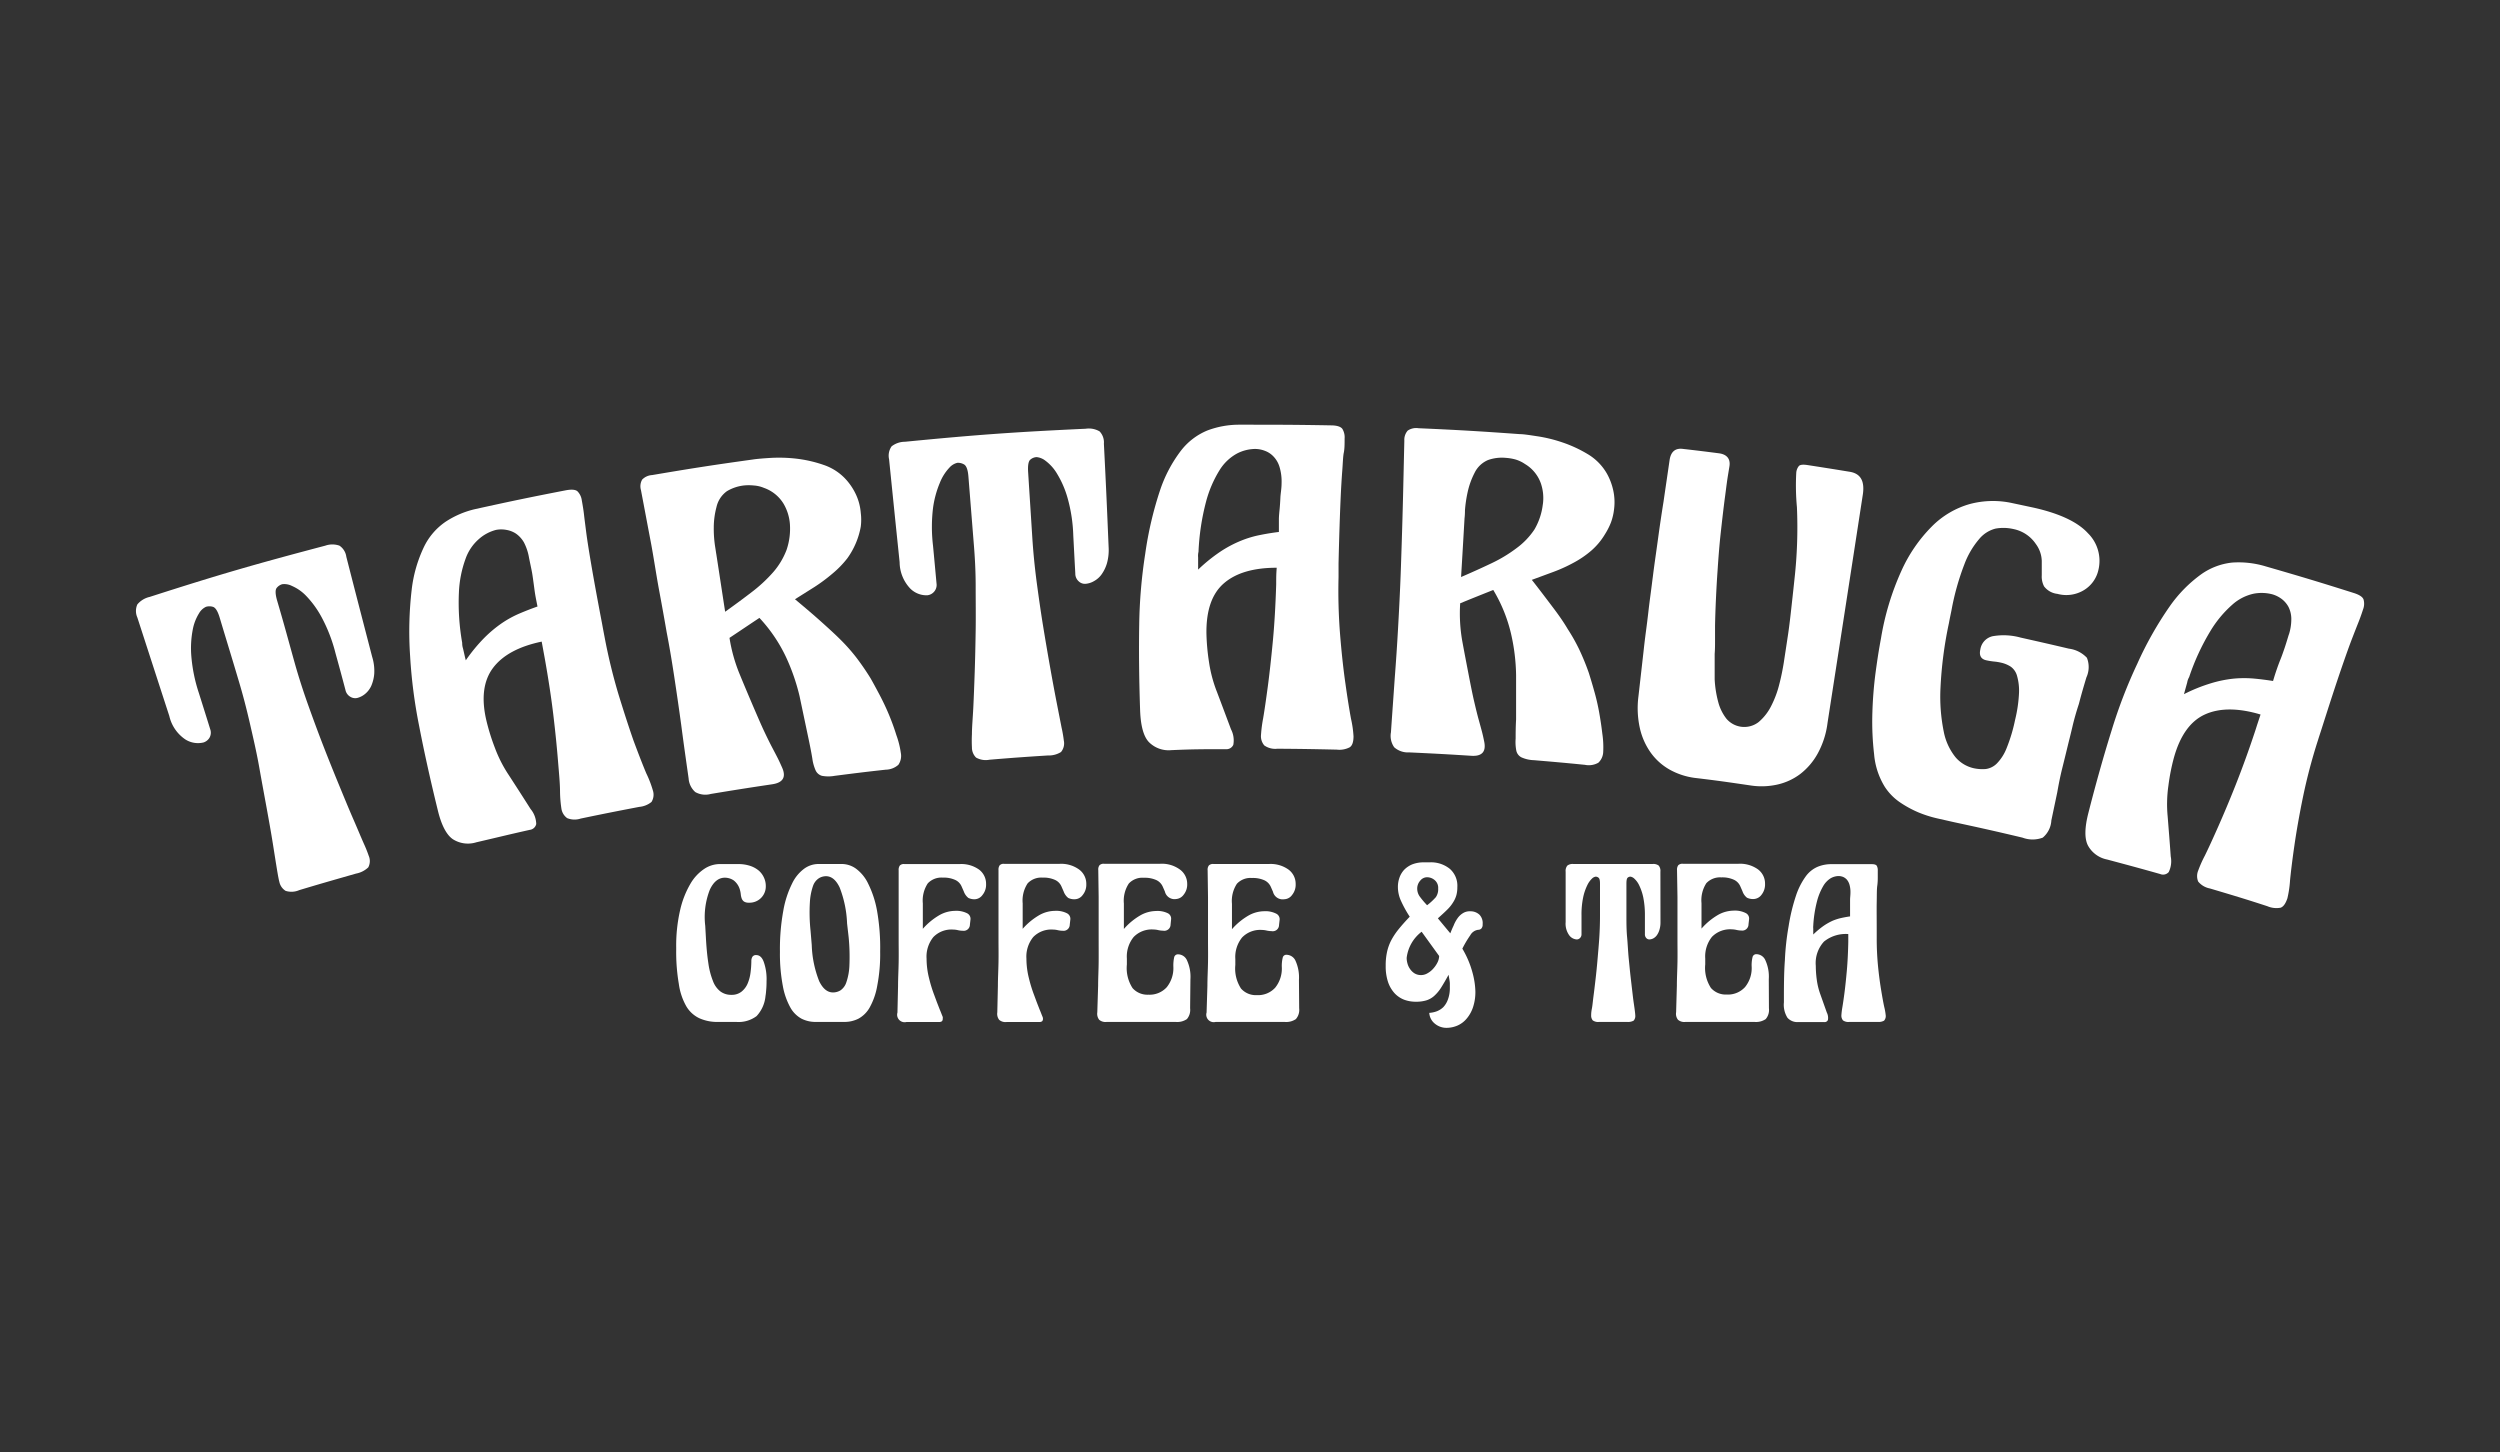 <svg xmlns="http://www.w3.org/2000/svg" viewBox="0 0 334 194"><rect x="0" y="0" width="334" height="194" fill="#333333" stroke="none"/><defs><style>.cls-1{fill:#fff;}</style></defs><title>Cliente</title><g id="Capa_5" data-name="Capa 5"><path class="cls-1" d="M49.72,87.75A6.37,6.37,0,0,1,50,90a5.14,5.14,0,0,1-.39,1.61,3,3,0,0,1-.8,1.07,2.69,2.69,0,0,1-1.05.56,1.24,1.24,0,0,1-.94-.14,1.37,1.37,0,0,1-.67-.93c-.53-2-.8-3-1.33-4.91A21,21,0,0,0,43,82.52a13,13,0,0,0-2.05-2.86A5.85,5.85,0,0,0,39,78.28a2.25,2.25,0,0,0-1.29-.23,1.43,1.43,0,0,0-.76.52c-.19.26-.17.83.08,1.69,1,3.39,1.44,5.09,2.39,8.48.51,1.8,1.11,3.66,1.79,5.56s1.37,3.77,2.08,5.59,1.41,3.55,2.09,5.2,1.28,3.11,1.84,4.39,1,2.36,1.38,3.21a17.65,17.65,0,0,1,.66,1.64,1.78,1.78,0,0,1-.06,1.55,3.21,3.21,0,0,1-1.63.83c-3,.86-4.56,1.3-7.59,2.21a2.59,2.59,0,0,1-1.82.1,1.86,1.86,0,0,1-.84-1.21c-.07-.24-.18-.82-.33-1.73s-.33-2.07-.55-3.45-.5-2.95-.82-4.7-.66-3.58-1-5.5-.79-3.85-1.24-5.81-.94-3.84-1.49-5.67c-1-3.37-1.53-5.06-2.54-8.43-.26-.87-.56-1.35-.91-1.45a1.62,1.62,0,0,0-.92,0,2.11,2.11,0,0,0-.93.87,6.33,6.33,0,0,0-.84,2.19,13.1,13.1,0,0,0-.19,3.51,21,21,0,0,0,1,4.92c.61,1.94.92,2.91,1.52,4.85A1.36,1.36,0,0,1,28,98.54a1.45,1.45,0,0,1-.8.65,3.14,3.14,0,0,1-2.42-.39,5.16,5.16,0,0,1-2.16-3.14c-1.71-5.26-2.56-7.89-4.27-13.16a2.15,2.15,0,0,1,0-1.75,3,3,0,0,1,1.64-1c9.33-3,14-4.35,23.47-6.85a2.84,2.84,0,0,1,1.89,0,2.12,2.12,0,0,1,.92,1.49C47.63,79.71,48.33,82.39,49.72,87.75Z"></path><path class="cls-1" d="M87.22,105.59a1.83,1.83,0,0,1-.18,1.55,3,3,0,0,1-1.64.66c-3.13.6-4.7.91-7.82,1.56a2.59,2.59,0,0,1-1.81-.06A1.92,1.92,0,0,1,75,108a16.53,16.53,0,0,1-.18-2.2c0-1.11-.14-2.53-.28-4.25s-.34-3.73-.61-6-.66-4.85-1.16-7.65l-.4-2.18c-3.07.64-5.25,1.83-6.52,3.54s-1.56,4.06-.87,7a28.72,28.72,0,0,0,1.13,3.63A17.63,17.63,0,0,0,68,103.59c1.16,1.79,1.74,2.69,2.89,4.5a3.24,3.24,0,0,1,.75,2,1,1,0,0,1-.87.78c-2.86.64-4.28,1-7.13,1.66a3.73,3.73,0,0,1-3.15-.42c-.84-.58-1.52-1.87-2-3.86Q57,102.18,56,97a67.5,67.5,0,0,1-1.21-9.37A48.36,48.36,0,0,1,55,78.8a18,18,0,0,1,1.64-5.73,8.57,8.57,0,0,1,2.9-3.37A12.09,12.09,0,0,1,63.56,68c4.81-1.06,7.21-1.56,12-2.49.79-.15,1.33-.11,1.6.14a2.11,2.11,0,0,1,.57,1.21c.13.71.23,1.33.29,1.87s.16,1.31.29,2.33.36,2.48.68,4.36.8,4.52,1.45,7.92c.13.72.2,1.08.34,1.81a75.33,75.33,0,0,0,1.86,7.65q1.08,3.51,2,6.15c.66,1.77,1.22,3.22,1.7,4.36A14.48,14.48,0,0,1,87.22,105.59ZM70.68,74.53A6.93,6.93,0,0,0,70,72.47a3.64,3.64,0,0,0-1.07-1.18,3.35,3.35,0,0,0-1.3-.5,3.75,3.75,0,0,0-1.34,0A5.51,5.51,0,0,0,64,72a6.23,6.23,0,0,0-1.8,2.65,14.91,14.91,0,0,0-.89,4.52,30.89,30.89,0,0,0,.44,6.72,2.28,2.28,0,0,0,.11.75c.15.63.22,1,.37,1.58a22.23,22.23,0,0,1,2.47-3,16.6,16.6,0,0,1,2.4-2,14,14,0,0,1,2.36-1.28c.78-.33,1.57-.64,2.35-.91-.12-.6-.23-1.14-.31-1.62s-.14-1-.2-1.42-.13-1-.22-1.5S70.83,75.27,70.68,74.53Z"></path><path class="cls-1" d="M120.35,100.59a2.09,2.09,0,0,1-.33,1.59,2.62,2.62,0,0,1-1.69.65c-2.73.3-4.09.47-6.81.82a4.68,4.68,0,0,1-1.71,0,1.33,1.33,0,0,1-.85-.74,5.89,5.89,0,0,1-.43-1.55q-.16-1-.48-2.52L106.82,93A27.31,27.31,0,0,0,105,87.76a20.37,20.37,0,0,0-3.54-5.21c-1.6,1.06-2.39,1.6-4,2.67A21.46,21.46,0,0,0,98.79,90c.61,1.49,1.25,3,1.87,4.45.54,1.25,1,2.33,1.41,3.2s.77,1.6,1.08,2.19.58,1.1.79,1.52.39.83.56,1.21c.55,1.26.1,2-1.34,2.21-3.28.49-4.92.75-8.19,1.29a2.73,2.73,0,0,1-2.08-.25A2.66,2.66,0,0,1,92,104c-.41-2.89-.62-4.33-1-7.23q-.41-3-.92-6.36t-1-5.87c-.27-1.56-.6-3.42-1-5.56S87.37,74.71,87,72.7c-.55-2.89-.82-4.34-1.37-7.23a1.81,1.81,0,0,1,.16-1.39,2,2,0,0,1,1.33-.61c5.37-.91,8.06-1.33,13.46-2.08q.71-.11,2.31-.21a20.2,20.2,0,0,1,3.44.09,17.19,17.19,0,0,1,3.67.83,7.08,7.08,0,0,1,3.06,2,8.06,8.06,0,0,1,1.31,2,7.16,7.16,0,0,1,.63,2.43,7.34,7.34,0,0,1,0,1.82,10.39,10.39,0,0,1-1.79,4.23,13,13,0,0,1-2,2.06,22.26,22.26,0,0,1-2.38,1.77l-2.62,1.65c1.36,1.13,2.52,2.12,3.5,3s1.84,1.66,2.6,2.42a24,24,0,0,1,2.09,2.36,33.78,33.78,0,0,1,1.92,2.8c.33.58.72,1.3,1.17,2.15s.88,1.75,1.26,2.66.72,1.84,1,2.75A11.68,11.68,0,0,1,120.35,100.59ZM105.53,70a6.29,6.29,0,0,0-.84-2.69,5,5,0,0,0-2.63-2.13,4.18,4.18,0,0,0-1.37-.32,6.55,6.55,0,0,0-1.33,0,5.67,5.67,0,0,0-2.24.76,3.57,3.57,0,0,0-1.4,2.13,10.67,10.67,0,0,0-.36,2.73,15.69,15.69,0,0,0,.16,2.41c.11.69.16,1.06.17,1.09.48,3.1.71,4.65,1.19,7.75,1.3-.93,2.51-1.82,3.61-2.67a19.64,19.64,0,0,0,2.83-2.64,9.91,9.91,0,0,0,1.76-2.94A8.78,8.78,0,0,0,105.53,70Z"></path><path class="cls-1" d="M148.11,73.05a6.66,6.66,0,0,1-.22,2.2,5,5,0,0,1-.72,1.49,3,3,0,0,1-1,.89A2.64,2.64,0,0,1,145,78a1.2,1.2,0,0,1-.88-.33,1.37,1.37,0,0,1-.46-1.06c-.11-2-.16-3-.27-5.07a20.73,20.73,0,0,0-.76-5,12.92,12.92,0,0,0-1.39-3.22,5.9,5.9,0,0,0-1.56-1.76,2.26,2.26,0,0,0-1.19-.49,1.37,1.37,0,0,0-.85.35c-.24.21-.34.77-.28,1.67.22,3.51.34,5.27.56,8.79q.18,2.81.57,5.81c.27,2,.55,4,.86,5.9s.63,3.77.94,5.52.6,3.31.87,4.69l.67,3.42a17.21,17.21,0,0,1,.3,1.74,1.8,1.8,0,0,1-.38,1.51,3.07,3.07,0,0,1-1.75.46c-3.13.2-4.69.31-7.81.57a2.62,2.62,0,0,1-1.79-.29,1.89,1.89,0,0,1-.55-1.36,17.55,17.55,0,0,1,0-1.77c0-.92.11-2.09.18-3.48s.13-3,.19-4.76.1-3.65.13-5.6,0-3.93,0-5.94-.11-4-.27-5.86l-.7-8.78c-.07-.9-.27-1.43-.58-1.61a1.61,1.61,0,0,0-.89-.22,2.07,2.07,0,0,0-1.08.66,6.31,6.31,0,0,0-1.26,2,13.23,13.23,0,0,0-.92,3.4,21.19,21.19,0,0,0,0,5c.19,2,.28,3,.47,5.06a1.37,1.37,0,0,1-.33,1.11,1.4,1.4,0,0,1-.91.47,3.07,3.07,0,0,1-2.26-.89,5.18,5.18,0,0,1-1.43-3.53c-.57-5.5-.85-8.25-1.41-13.76a2.16,2.16,0,0,1,.34-1.72,2.91,2.91,0,0,1,1.78-.61c9.65-.94,14.48-1.29,24.15-1.74a2.85,2.85,0,0,1,1.85.35,2.12,2.12,0,0,1,.58,1.65C147.76,64.76,147.88,67.52,148.11,73.05Z"></path><path class="cls-1" d="M180.83,98.37q0,1.14-.51,1.47a3,3,0,0,1-1.73.31c-3.17-.07-4.76-.1-7.93-.12a2.53,2.53,0,0,1-1.75-.44,1.89,1.89,0,0,1-.44-1.4,17.93,17.93,0,0,1,.28-2.19c.19-1.1.39-2.5.62-4.21s.45-3.72.67-6,.37-4.88.46-7.72c0-.89,0-1.33.07-2.22-3.12,0-5.48.7-7.08,2.1s-2.35,3.64-2.31,6.7a29.18,29.18,0,0,0,.34,3.78,18,18,0,0,0,1.06,4c.76,2,1.13,3,1.88,5a3.22,3.22,0,0,1,.31,2.08,1,1,0,0,1-1,.58c-2.91,0-4.37,0-7.28.13a3.71,3.71,0,0,1-3-1.08c-.71-.75-1.09-2.15-1.17-4.2q-.21-6.21-.12-11.54A67.38,67.38,0,0,1,153,74a48.23,48.23,0,0,1,2-8.55,18.22,18.22,0,0,1,2.79-5.26,8.58,8.58,0,0,1,3.52-2.68,12,12,0,0,1,4.29-.77c4.89,0,7.33,0,12.22.09.8,0,1.31.18,1.52.47a2.16,2.16,0,0,1,.3,1.3c0,.73,0,1.35-.11,1.89s-.12,1.32-.2,2.35-.17,2.49-.25,4.4-.17,4.59-.25,8c0,.73,0,1.1,0,1.84a73.77,73.77,0,0,0,.22,7.87q.3,3.64.71,6.45c.26,1.86.51,3.4.73,4.61A14.16,14.16,0,0,1,180.83,98.37Zm-9.61-33.84a6.7,6.7,0,0,0-.28-2.16,3.42,3.42,0,0,0-.8-1.38,3,3,0,0,0-1.15-.76,3.63,3.63,0,0,0-1.32-.25,5.4,5.4,0,0,0-2.44.63,6.29,6.29,0,0,0-2.3,2.21,15.43,15.43,0,0,0-1.81,4.24,31.53,31.53,0,0,0-1,6.66,2.36,2.36,0,0,0-.05.76c0,.65,0,1,0,1.62a22.07,22.07,0,0,1,3-2.42,15.66,15.66,0,0,1,2.75-1.45,13.72,13.72,0,0,1,2.56-.76c.83-.17,1.66-.3,2.48-.4q0-.91,0-1.65c0-.49.06-1,.1-1.43s.08-1,.1-1.51S171.22,65.29,171.22,64.53Z"></path><path class="cls-1" d="M214.19,100.42a2.08,2.08,0,0,1-.65,1.48,2.58,2.58,0,0,1-1.8.28c-2.72-.27-4.08-.39-6.81-.62a4.37,4.37,0,0,1-1.67-.38,1.31,1.31,0,0,1-.68-.89,6,6,0,0,1-.09-1.61c0-.66,0-1.52.06-2.57V90.2a26.24,26.24,0,0,0-.68-5.55,20.29,20.29,0,0,0-2.37-5.83c-1.78.71-2.66,1.06-4.42,1.78a21.37,21.37,0,0,0,.27,5c.29,1.59.6,3.18.9,4.74.26,1.34.49,2.49.71,3.43s.41,1.72.59,2.37.33,1.19.45,1.65.21.89.29,1.29c.28,1.36-.31,2-1.77,1.89-3.3-.21-5-.3-8.25-.45a2.77,2.77,0,0,1-2-.68,2.64,2.64,0,0,1-.44-2c.2-2.91.31-4.37.51-7.28q.24-3.08.43-6.42t.3-5.94c.07-1.58.13-3.46.2-5.64s.13-4.3.18-6.35c.07-2.94.1-4.41.17-7.35a1.85,1.85,0,0,1,.45-1.33,2,2,0,0,1,1.43-.32c5.42.24,8.13.4,13.55.79.48,0,1.25.12,2.3.28a19.22,19.22,0,0,1,3.34.81,17.16,17.16,0,0,1,3.41,1.57,7.17,7.17,0,0,1,2.58,2.61,8.1,8.1,0,0,1,.85,2.25,7.37,7.37,0,0,1,.11,2.51,7.6,7.6,0,0,1-.42,1.78,9.29,9.29,0,0,1-.8,1.57,9,9,0,0,1-1.83,2.19,13,13,0,0,1-2.34,1.6,20.64,20.64,0,0,1-2.7,1.23l-2.9,1.07c1.09,1.38,2,2.6,2.79,3.64s1.46,2,2,2.92a24.32,24.32,0,0,1,1.55,2.75,32.09,32.09,0,0,1,1.28,3.13c.2.64.44,1.42.7,2.35a29.26,29.26,0,0,1,.67,2.87c.18,1,.32,1.94.43,2.89A12.13,12.13,0,0,1,214.19,100.42Zm-8.07-33a6.06,6.06,0,0,0-.25-2.81A4.91,4.91,0,0,0,203.75,62a4.61,4.61,0,0,0-1.27-.61,6.55,6.55,0,0,0-1.3-.22,5.58,5.58,0,0,0-2.35.28A3.52,3.52,0,0,0,197,63.18a10.51,10.51,0,0,0-.93,2.6,17.35,17.35,0,0,0-.35,2.38c0,.71-.06,1.07-.06,1.11-.18,3.13-.27,4.69-.46,7.82,1.47-.63,2.83-1.25,4.09-1.85a19,19,0,0,0,3.31-2A9.87,9.87,0,0,0,205,70.74,8.6,8.6,0,0,0,206.12,67.39Z"></path><path class="cls-1" d="M244.16,96.57a11.43,11.43,0,0,1-1.32,4.11,8.83,8.83,0,0,1-2.33,2.73,8,8,0,0,1-3.11,1.42,9.7,9.7,0,0,1-3.57.1c-3-.44-4.43-.65-7.39-1a9.39,9.39,0,0,1-3.34-1.09,7.86,7.86,0,0,1-2.53-2.24,9.06,9.06,0,0,1-1.48-3.3A12.36,12.36,0,0,1,218.9,93l.68-6c.09-.83.19-1.68.31-2.58s.23-1.77.33-2.65.21-1.73.32-2.55.2-1.58.29-2.25c.18-1.48.43-3.13.67-4.9s.49-3.45.75-5.06c.32-2.22.49-3.33.81-5.56.17-1.1.75-1.6,1.75-1.48,1.93.22,2.9.34,4.84.59,1.07.14,1.57.76,1.4,1.76-.11.69-.24,1.43-.34,2.16s-.19,1.49-.3,2.28c-.17,1.32-.34,2.8-.52,4.43s-.31,3.31-.42,5c-.09,1.26-.16,2.54-.22,3.84s-.1,2.51-.12,3.58c0,.61,0,1.25,0,1.88s0,1.26-.05,1.87c0,1.15,0,2.3,0,3.41a14.36,14.36,0,0,0,.47,3,6.15,6.15,0,0,0,1.1,2.25,3.13,3.13,0,0,0,4.31.44,6.81,6.81,0,0,0,1.69-2.18,13.42,13.42,0,0,0,1.08-2.93c.26-1,.45-2,.58-2.8.19-1.26.29-1.89.48-3.16.16-1,.31-2.16.46-3.51s.32-2.85.49-4.49a62.34,62.34,0,0,0,.33-9.62,31.64,31.64,0,0,1-.09-4.61,1.61,1.61,0,0,1,.35-.9c.17-.18.55-.22,1.14-.13,2.27.35,3.4.53,5.66.9,1.46.24,2,1.25,1.75,3Q246.52,81.38,244.16,96.57Z"></path><path class="cls-1" d="M274.06,109.61a3.21,3.21,0,0,1-1.15,2.3,3.84,3.84,0,0,1-2.7,0c-3.66-.87-5.5-1.28-9.17-2.07l-2.25-.51a15.73,15.73,0,0,1-2.55-.82,14.38,14.38,0,0,1-2.45-1.35,7.35,7.35,0,0,1-2-2.07,9.87,9.87,0,0,1-1.41-4.33,37.52,37.52,0,0,1-.23-5.54,53,53,0,0,1,.42-5.31c.22-1.64.41-2.85.55-3.63.07-.41.11-.61.18-1a36,36,0,0,1,2.72-9,20.07,20.07,0,0,1,4.07-5.94,11.59,11.59,0,0,1,5.07-3,12,12,0,0,1,5.66-.13l2.77.59c3.54.78,6,1.94,7.36,3.44a5.18,5.18,0,0,1,1.4,4.89,4.22,4.22,0,0,1-2,2.75,4.54,4.54,0,0,1-3.48.46,2.58,2.58,0,0,1-1.78-1,2.81,2.81,0,0,1-.31-1.48c0-.57,0-1.21,0-1.93a4,4,0,0,0-.79-2.25,4.74,4.74,0,0,0-3-2,6,6,0,0,0-2.38-.06A4.18,4.18,0,0,0,264.43,72a11.27,11.27,0,0,0-2,3.42,33.89,33.89,0,0,0-1.72,6.16c-.14.68-.21,1-.34,1.7a53,53,0,0,0-1.12,8.62,23.45,23.45,0,0,0,.43,5.82,7.81,7.81,0,0,0,1.58,3.45,4.48,4.48,0,0,0,2.41,1.46,5.5,5.5,0,0,0,1.64.11,2.57,2.57,0,0,0,1.46-.73,6.08,6.08,0,0,0,1.29-2,21.65,21.65,0,0,0,1.15-3.81,18.5,18.5,0,0,0,.53-3.62,7.18,7.18,0,0,0-.26-2.27,2.23,2.23,0,0,0-.84-1.24,3.94,3.94,0,0,0-1.31-.54,6.84,6.84,0,0,0-.94-.15,9,9,0,0,1-1-.16c-.72-.15-1-.63-.82-1.44A2.14,2.14,0,0,1,266.21,85a8.49,8.49,0,0,1,3.74.18c2.58.58,3.87.87,6.45,1.48a4,4,0,0,1,2.41,1.22,3.33,3.33,0,0,1-.07,2.63c-.42,1.41-.63,2.11-1,3.53-.33,1-.62,2-.87,3.07s-.47,1.92-.64,2.62-.43,1.77-.71,2.89-.49,2.2-.67,3.23Z"></path><path class="cls-1" d="M305.6,120c-.24.72-.54,1.14-.91,1.27a3.07,3.07,0,0,1-1.77-.2c-3.06-1-4.59-1.45-7.67-2.37a2.66,2.66,0,0,1-1.57-.92,1.91,1.91,0,0,1,0-1.47,16,16,0,0,1,.89-2c.49-1,1.08-2.29,1.78-3.87s1.49-3.44,2.34-5.59,1.74-4.58,2.63-7.28c.27-.85.41-1.27.69-2.11-3-.9-5.51-.89-7.45,0s-3.31,2.83-4.13,5.78a27.55,27.55,0,0,0-.73,3.72,17.3,17.3,0,0,0-.1,4.12c.17,2.14.26,3.21.41,5.34a3.3,3.3,0,0,1-.27,2.09,1,1,0,0,1-1.14.26c-2.83-.8-4.25-1.18-7.09-1.94a3.73,3.73,0,0,1-2.56-1.87c-.47-.92-.45-2.37.06-4.36q1.53-6,3.13-11.11a66,66,0,0,1,3.4-8.81A47.27,47.27,0,0,1,289.88,81a18,18,0,0,1,4.18-4.26,8.72,8.72,0,0,1,4.16-1.58,12.44,12.44,0,0,1,4.38.48c4.74,1.37,7.11,2.08,11.82,3.57.78.24,1.23.54,1.35.88a2.1,2.1,0,0,1-.07,1.34c-.22.69-.44,1.28-.64,1.78s-.49,1.24-.86,2.2-.86,2.34-1.48,4.15-1.45,4.35-2.5,7.65c-.22.7-.33,1-.56,1.75a72.59,72.59,0,0,0-2,7.61c-.49,2.4-.86,4.53-1.13,6.4s-.46,3.41-.58,4.64A14.55,14.55,0,0,1,305.6,120Zm.19-35.21a6.8,6.8,0,0,0,.33-2.16,3.61,3.61,0,0,0-.38-1.55,3.33,3.33,0,0,0-.91-1.06,3.94,3.94,0,0,0-1.21-.61,5.66,5.66,0,0,0-2.54-.09,6.29,6.29,0,0,0-2.85,1.47,15,15,0,0,0-2.94,3.55,30.56,30.56,0,0,0-2.82,6.12,2.14,2.14,0,0,0-.26.72c-.17.62-.26.93-.43,1.56a21.93,21.93,0,0,1,3.62-1.46,16.06,16.06,0,0,1,3.07-.62,15.1,15.1,0,0,1,2.69,0c.86.08,1.7.19,2.52.32.17-.58.34-1.11.5-1.57s.32-.9.5-1.34.34-.91.52-1.43S305.57,85.48,305.79,84.76Z"></path><path class="cls-1" d="M102.41,131.11a12.16,12.16,0,0,1-.06,1.29,6.22,6.22,0,0,1-.08.68,4.53,4.53,0,0,1-1.19,2.67,4,4,0,0,1-2.7.78H95.94a5.81,5.81,0,0,1-2.5-.49,4,4,0,0,1-1.75-1.6,8.32,8.32,0,0,1-1-3,25.27,25.27,0,0,1-.35-4.55v-.32a21.18,21.18,0,0,1,.53-5,12.32,12.32,0,0,1,1.36-3.48,6,6,0,0,1,1.85-2,3.79,3.79,0,0,1,2-.65h2.52a5,5,0,0,1,1.62.24,3.49,3.49,0,0,1,1.16.64,2.72,2.72,0,0,1,.69.94,2.63,2.63,0,0,1,.24,1.1,2.17,2.17,0,0,1-2.26,2.24,1.14,1.14,0,0,1-.66-.16.88.88,0,0,1-.3-.41,2.14,2.14,0,0,1-.12-.54,3.33,3.33,0,0,0-.1-.55,2.4,2.4,0,0,0-.85-1.32,2.12,2.12,0,0,0-1.18-.36c-.83,0-1.5.53-2,1.59a10,10,0,0,0-.62,4.84l.08,1.42c.07,1.37.18,2.55.33,3.53a10.19,10.19,0,0,0,.62,2.42,3.13,3.13,0,0,0,1,1.4,2.38,2.38,0,0,0,1.47.45,2.08,2.08,0,0,0,1.34-.42,2.78,2.78,0,0,0,.82-1.08,5.49,5.49,0,0,0,.39-1.46,12.38,12.38,0,0,0,.11-1.59,1.08,1.08,0,0,1,.14-.53.56.56,0,0,1,.52-.23c.43,0,.78.3,1,.92A6.87,6.87,0,0,1,102.41,131.11Z"></path><path class="cls-1" d="M117.59,127.14a22.19,22.19,0,0,1-.39,4.55,9.1,9.1,0,0,1-1,2.89,3.82,3.82,0,0,1-1.52,1.52,4.13,4.13,0,0,1-1.82.43H108.9a4.12,4.12,0,0,1-1.81-.43,3.8,3.8,0,0,1-1.51-1.52,9.37,9.37,0,0,1-1-2.89,23,23,0,0,1-.38-4.55,28.22,28.22,0,0,1,.45-5.47,13.15,13.15,0,0,1,1.17-3.62,5.28,5.28,0,0,1,1.63-2,3.26,3.26,0,0,1,1.85-.62h3.19a3.27,3.27,0,0,1,1.85.61,5.32,5.32,0,0,1,1.64,2,13.45,13.45,0,0,1,1.19,3.62A28.41,28.41,0,0,1,117.59,127.14Zm-4.42-3.76a14.69,14.69,0,0,0-1-4.83c-.48-1-1.09-1.49-1.83-1.49a1.84,1.84,0,0,0-.93.27,2,2,0,0,0-.78,1,8,8,0,0,0-.43,2.23,23,23,0,0,0,.09,3.79l.16,1.92a14.28,14.28,0,0,0,1,4.83c.49,1,1.1,1.49,1.84,1.49a1.9,1.9,0,0,0,1-.28,2.06,2.06,0,0,0,.78-1.07,7.79,7.79,0,0,0,.41-2.23,27.13,27.13,0,0,0-.1-3.79Z"></path><path class="cls-1" d="M131.74,118.11a2.16,2.16,0,0,1-.48,1.46,1.34,1.34,0,0,1-1,.57,1.82,1.82,0,0,1-.89-.18,1.94,1.94,0,0,1-.61-.87l-.29-.66a1.71,1.71,0,0,0-.85-.87,3.71,3.71,0,0,0-1.67-.31,2.49,2.49,0,0,0-2,.77,4.17,4.17,0,0,0-.66,2.67v3.4a8.9,8.9,0,0,1,2.29-1.87,4.37,4.37,0,0,1,2-.53,3.21,3.21,0,0,1,1.62.32.83.83,0,0,1,.46.81l-.08.71a.83.83,0,0,1-.95.82,3.13,3.13,0,0,1-.66-.08,2.94,2.94,0,0,0-.63-.08,3.36,3.36,0,0,0-2.64,1,4.14,4.14,0,0,0-.91,2.89,10.77,10.77,0,0,0,.33,2.6,18.3,18.3,0,0,0,.7,2.27l.34.92.39,1c.11.25.19.46.25.62l.15.37a.63.63,0,0,1,0,.21.5.5,0,0,1-.1.36.65.65,0,0,1-.43.11H121.1a1,1,0,0,1-1.2-1.26l.08-3.56c0-1,.06-2,.08-3.13s0-2.05,0-2.89v-2.75c0-1.06,0-2.09,0-3.09,0-.58,0-1.17,0-1.76s0-1.2,0-1.82a1,1,0,0,1,.16-.65.73.73,0,0,1,.6-.19h7.4a4.08,4.08,0,0,1,2.6.75A2.37,2.37,0,0,1,131.74,118.11Z"></path><path class="cls-1" d="M145.13,118.11a2.16,2.16,0,0,1-.48,1.46,1.34,1.34,0,0,1-1.05.57,1.82,1.82,0,0,1-.89-.18,1.94,1.94,0,0,1-.61-.87l-.29-.66a1.71,1.71,0,0,0-.85-.87,3.71,3.71,0,0,0-1.67-.31,2.49,2.49,0,0,0-2,.77,4.17,4.17,0,0,0-.66,2.67v3.4a8.9,8.9,0,0,1,2.29-1.87,4.37,4.37,0,0,1,2-.53,3.18,3.18,0,0,1,1.62.32.83.83,0,0,1,.46.81l-.08.71a.83.83,0,0,1-.95.82,3.13,3.13,0,0,1-.66-.08,2.86,2.86,0,0,0-.63-.08,3.37,3.37,0,0,0-2.64,1,4.14,4.14,0,0,0-.91,2.89,10.77,10.77,0,0,0,.33,2.6,18.3,18.3,0,0,0,.7,2.27l.34.92.39,1c.11.25.19.46.25.62l.15.37a.63.63,0,0,1,.05.21.5.5,0,0,1-.1.36.62.62,0,0,1-.43.11h-4.32a1.28,1.28,0,0,1-1-.29,1.31,1.31,0,0,1-.25-1l.08-3.56c0-1,.06-2,.08-3.13s0-2.05,0-2.89v-2.75c0-1.06,0-2.09,0-3.09,0-.58,0-1.17,0-1.76s0-1.2,0-1.82a1,1,0,0,1,.16-.65.73.73,0,0,1,.6-.19h7.4a4.08,4.08,0,0,1,2.6.75A2.37,2.37,0,0,1,145.13,118.11Z"></path><path class="cls-1" d="M159,134.71a1.88,1.88,0,0,1-.43,1.44,2.28,2.28,0,0,1-1.49.38h-9.23a1.29,1.29,0,0,1-1-.29,1.31,1.31,0,0,1-.25-1l.11-3.56c0-1,.06-2,.07-3.13s0-2.05,0-2.89,0-1.69,0-2.75,0-2.09,0-3.09l-.05-3.58a.92.92,0,0,1,.17-.65.78.78,0,0,1,.61-.19H155a4.09,4.09,0,0,1,2.61.75,2.37,2.37,0,0,1,1,1.93,2.16,2.16,0,0,1-.48,1.46,1.36,1.36,0,0,1-1,.57,1.32,1.32,0,0,1-1.5-1l-.29-.66a1.75,1.75,0,0,0-.85-.87,3.76,3.76,0,0,0-1.68-.31,2.47,2.47,0,0,0-2,.77,4.17,4.17,0,0,0-.66,2.67v3.4a8.74,8.74,0,0,1,2.29-1.87,4.37,4.37,0,0,1,2-.53A3.16,3.16,0,0,1,156,122a.8.8,0,0,1,.46.81l-.07.71a.84.84,0,0,1-1,.82,3.13,3.13,0,0,1-.66-.08,3,3,0,0,0-.63-.08,3.36,3.36,0,0,0-2.64,1,4.14,4.14,0,0,0-.91,2.89v.79a4.9,4.9,0,0,0,.76,3.15,2.63,2.63,0,0,0,2.11.88,3.1,3.1,0,0,0,2.46-1,4.08,4.08,0,0,0,.88-2.76,5.22,5.22,0,0,1,.11-1.24.51.51,0,0,1,.54-.39,1.32,1.32,0,0,1,1.17.8,5.26,5.26,0,0,1,.46,2.54Z"></path><path class="cls-1" d="M173.57,134.71a1.87,1.87,0,0,1-.44,1.44,2.28,2.28,0,0,1-1.49.38h-9.23a1,1,0,0,1-1.21-1.26l.11-3.56c0-1,.06-2,.08-3.13s0-2.05,0-2.89,0-1.69,0-2.75,0-2.09,0-3.09l-.05-3.58a.92.92,0,0,1,.17-.65.79.79,0,0,1,.62-.19h7.41a4.09,4.09,0,0,1,2.61.75,2.37,2.37,0,0,1,.95,1.93,2.16,2.16,0,0,1-.48,1.46,1.34,1.34,0,0,1-1.05.57,1.33,1.33,0,0,1-1.5-1l-.29-.66a1.75,1.75,0,0,0-.85-.87,3.76,3.76,0,0,0-1.68-.31,2.47,2.47,0,0,0-2,.77,4.17,4.17,0,0,0-.66,2.67v3.4a8.74,8.74,0,0,1,2.29-1.87,4.37,4.37,0,0,1,2-.53,3.16,3.16,0,0,1,1.61.32.82.82,0,0,1,.47.81l-.08.71a.84.84,0,0,1-1,.82,3.13,3.13,0,0,1-.66-.08,3,3,0,0,0-.63-.08,3.36,3.36,0,0,0-2.64,1,4.14,4.14,0,0,0-.91,2.89v.79a4.9,4.9,0,0,0,.76,3.15,2.63,2.63,0,0,0,2.11.88,3.1,3.1,0,0,0,2.46-1,4.08,4.08,0,0,0,.88-2.76,4.64,4.64,0,0,1,.12-1.24.49.49,0,0,1,.53-.39,1.34,1.34,0,0,1,1.18.8,5.38,5.38,0,0,1,.46,2.54Z"></path><path class="cls-1" d="M198.08,123.48a.76.76,0,0,1-.18.58.58.58,0,0,1-.4.16,1.41,1.41,0,0,0-1.07.73,14.12,14.12,0,0,0-1.06,1.79,12.64,12.64,0,0,1,1.38,3.29,10.55,10.55,0,0,1,.36,2.4,6.45,6.45,0,0,1-.33,2.18,4.56,4.56,0,0,1-.87,1.52,3.32,3.32,0,0,1-1.23.9,3.74,3.74,0,0,1-1.41.29,2.42,2.42,0,0,1-1.55-.54,2,2,0,0,1-.77-1.46,3.56,3.56,0,0,0,1-.21,2.67,2.67,0,0,0,.87-.55,2.88,2.88,0,0,0,.61-1,4.29,4.29,0,0,0,.27-1.44c0-.19,0-.43,0-.71s-.09-.67-.17-1.18c-.37.68-.71,1.26-1,1.72a5.19,5.19,0,0,1-.94,1.12,2.83,2.83,0,0,1-1.07.59,4.66,4.66,0,0,1-1.37.17,4.41,4.41,0,0,1-1.56-.27,3.47,3.47,0,0,1-1.28-.87,4.24,4.24,0,0,1-.87-1.5,6.59,6.59,0,0,1-.31-2.15,8.35,8.35,0,0,1,.17-1.82,6.3,6.3,0,0,1,.55-1.56,9.16,9.16,0,0,1,1-1.51c.41-.51.91-1.07,1.49-1.68a15.19,15.19,0,0,1-1.17-2.12,4.46,4.46,0,0,1-.41-1.85,3.69,3.69,0,0,1,.21-1.25,3,3,0,0,1,.64-1.06,3.24,3.24,0,0,1,1.09-.72,4.19,4.19,0,0,1,1.58-.26h.69a4,4,0,0,1,2.73.87,3,3,0,0,1,1,2.44,4,4,0,0,1-.13,1.08,3.51,3.51,0,0,1-.42.93,5.08,5.08,0,0,1-.8,1c-.34.34-.76.72-1.25,1.16l1.66,2c.14-.35.28-.7.43-1a4.57,4.57,0,0,1,.53-1,2.42,2.42,0,0,1,.71-.68,1.68,1.68,0,0,1,1-.26,1.72,1.72,0,0,1,1.23.46A1.61,1.61,0,0,1,198.08,123.48Zm-8.15,1a5.14,5.14,0,0,0-2,3.5,2.75,2.75,0,0,0,.1.71,2.31,2.31,0,0,0,.34.75,2.05,2.05,0,0,0,.61.6,1.66,1.66,0,0,0,.89.23,1.69,1.69,0,0,0,.86-.25,2.88,2.88,0,0,0,.77-.63,3.56,3.56,0,0,0,.56-.83,2,2,0,0,0,.21-.84Zm2.21-5.76a1.35,1.35,0,0,0-.48-1.15,1.58,1.58,0,0,0-1-.37,1.17,1.17,0,0,0-.92.46,1.58,1.58,0,0,0-.4,1.09,1.83,1.83,0,0,0,.32,1,11.84,11.84,0,0,0,1,1.19,8.11,8.11,0,0,0,1.17-1.08A1.86,1.86,0,0,0,192.14,118.69Z"></path><path class="cls-1" d="M221.84,123.19a3.32,3.32,0,0,1-.15,1.07,2.35,2.35,0,0,1-.35.71,1.42,1.42,0,0,1-.48.41,1.25,1.25,0,0,1-.52.13.56.56,0,0,1-.4-.19.71.71,0,0,1-.18-.52v-2.48a11.86,11.86,0,0,0-.22-2.43,6.91,6.91,0,0,0-.54-1.6,2.86,2.86,0,0,0-.65-.9,1,1,0,0,0-.51-.27.54.54,0,0,0-.38.14c-.12.1-.17.36-.17.8v4.29c0,.91,0,1.86.09,2.84s.13,2,.22,2.89.18,1.86.28,2.71.19,1.63.27,2.31.17,1.23.23,1.68.09.73.09.85a.91.91,0,0,1-.22.73,1.56,1.56,0,0,1-.86.17h-3.76a1.22,1.22,0,0,1-.84-.21,1,1,0,0,1-.21-.69c0-.12,0-.4.09-.85s.13-1,.22-1.68.18-1.45.28-2.31.19-1.76.27-2.71.17-1.9.23-2.88.09-1.92.09-2.85v-4.29c0-.44-.06-.7-.2-.8a.6.6,0,0,0-.38-.14.91.91,0,0,0-.5.27,3,3,0,0,0-.63.9,6.91,6.91,0,0,0-.54,1.6,11.19,11.19,0,0,0-.22,2.43v2.48a.69.69,0,0,1-.2.52.6.6,0,0,1-.43.19,1.35,1.35,0,0,1-1-.54,2.65,2.65,0,0,1-.49-1.78v-6.73a1.11,1.11,0,0,1,.23-.82,1.16,1.16,0,0,1,.8-.21h10.6a1.16,1.16,0,0,1,.8.21,1.11,1.11,0,0,1,.23.82Z"></path><path class="cls-1" d="M236.33,134.71a1.88,1.88,0,0,1-.43,1.44,2.3,2.3,0,0,1-1.49.38h-9.23a1.29,1.29,0,0,1-1-.29,1.27,1.27,0,0,1-.25-1l.1-3.56c0-1,.06-2,.08-3.13s0-2.05,0-2.89,0-1.69,0-2.75,0-2.09,0-3.09l-.06-3.58a1,1,0,0,1,.17-.65.81.81,0,0,1,.62-.19h7.42a4.11,4.11,0,0,1,2.61.75,2.36,2.36,0,0,1,.94,1.93,2.21,2.21,0,0,1-.47,1.46,1.37,1.37,0,0,1-1.05.57,1.84,1.84,0,0,1-.9-.18,1.86,1.86,0,0,1-.6-.87l-.29-.66a1.73,1.73,0,0,0-.86-.87,3.71,3.71,0,0,0-1.67-.31,2.51,2.51,0,0,0-2,.77,4.18,4.18,0,0,0-.65,2.67v3.4a8.88,8.88,0,0,1,2.28-1.87,4.4,4.4,0,0,1,2-.53,3.18,3.18,0,0,1,1.62.32.81.81,0,0,1,.46.81l-.08.71a.83.83,0,0,1-.94.82,3.13,3.13,0,0,1-.66-.08,3,3,0,0,0-.63-.08,3.39,3.39,0,0,0-2.65,1,4.19,4.19,0,0,0-.9,2.89v.79a4.9,4.9,0,0,0,.76,3.15,2.63,2.63,0,0,0,2.1.88,3.09,3.09,0,0,0,2.46-1,4,4,0,0,0,.88-2.76,4.64,4.64,0,0,1,.12-1.24.51.51,0,0,1,.54-.39,1.33,1.33,0,0,1,1.17.8,5.26,5.26,0,0,1,.46,2.54Z"></path><path class="cls-1" d="M251.93,135.63a.91.91,0,0,1-.22.73,1.49,1.49,0,0,1-.83.17h-3.82a1.22,1.22,0,0,1-.84-.21,1,1,0,0,1-.21-.69,10,10,0,0,1,.13-1.06c.09-.54.19-1.22.29-2s.21-1.81.31-2.94.16-2.37.19-3.76l0-1.08a4.63,4.63,0,0,0-3.24,1,4.24,4.24,0,0,0-1.1,3.25,14.28,14.28,0,0,0,.13,1.84,9.32,9.32,0,0,0,.47,1.94l.87,2.45a1.58,1.58,0,0,1,.15,1,.47.47,0,0,1-.49.28h-3.5a1.77,1.77,0,0,1-1.41-.57,3.25,3.25,0,0,1-.48-2.06c0-2,0-3.89.13-5.62a34.14,34.14,0,0,1,.5-4.56,25.22,25.22,0,0,1,1-4.13,9.42,9.42,0,0,1,1.29-2.53,3.85,3.85,0,0,1,1.57-1.27,4.81,4.81,0,0,1,1.88-.36h5.36c.35,0,.57.07.67.21a1.18,1.18,0,0,1,.14.63c0,.35,0,.66,0,.92s0,.65-.07,1.15-.05,1.21-.07,2.14,0,2.24,0,3.92v.9a38,38,0,0,0,.18,3.82c.12,1.19.26,2.23.41,3.13s.28,1.65.41,2.24A7.72,7.72,0,0,1,251.93,135.63Zm-4.71-16.38a3.52,3.52,0,0,0-.13-1.06,1.84,1.84,0,0,0-.35-.67,1.46,1.46,0,0,0-.52-.37,1.66,1.66,0,0,0-.58-.11,2.2,2.2,0,0,0-1.07.3,3,3,0,0,0-1,1.06,8,8,0,0,0-.83,2.06,16.49,16.49,0,0,0-.49,3.23,1.77,1.77,0,0,0,0,.37v.79a11.07,11.07,0,0,1,1.39-1.16,7.68,7.68,0,0,1,1.25-.7,7,7,0,0,1,1.16-.36c.38-.08.75-.15,1.12-.2,0-.3,0-.57,0-.8s0-.47,0-.7,0-.47,0-.74S247.22,119.61,247.22,119.25Z"></path></g></svg>